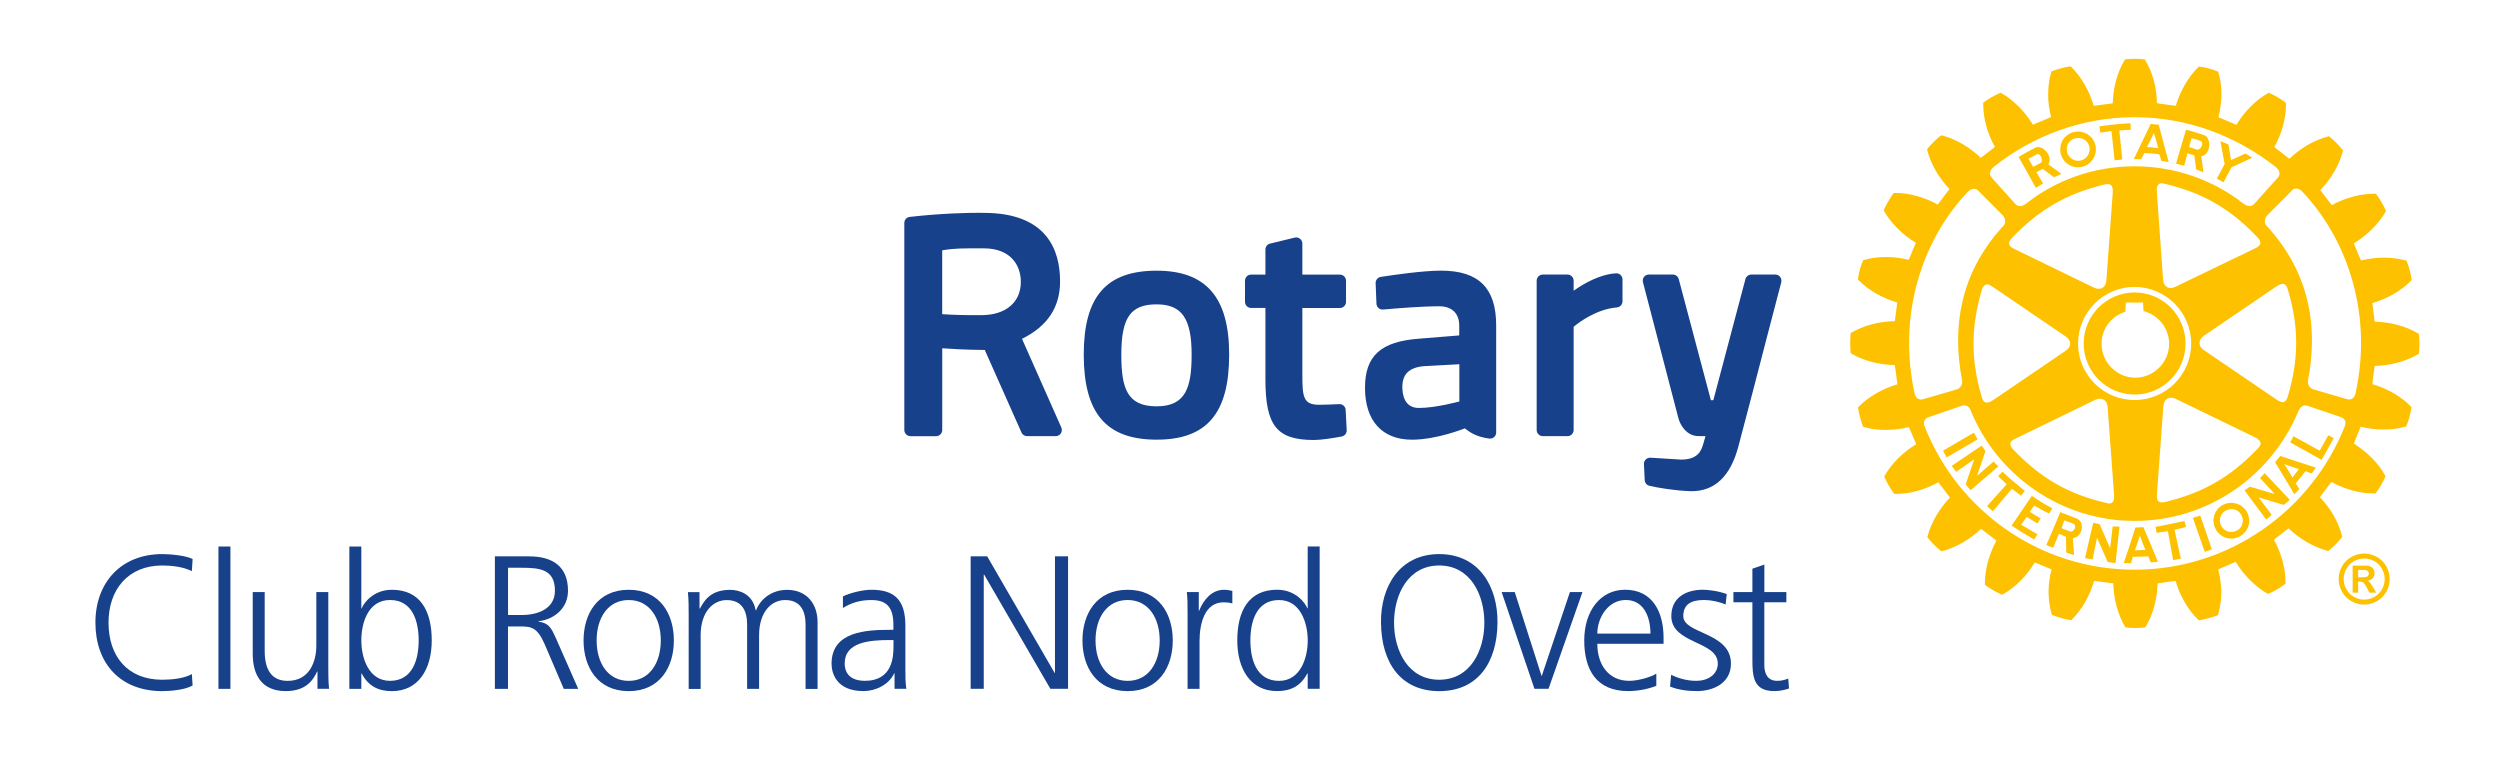 <?xml version="1.0" encoding="UTF-8"?> <!-- Generator: Adobe Illustrator 25.2.0, SVG Export Plug-In . SVG Version: 6.00 Build 0) --> <svg xmlns="http://www.w3.org/2000/svg" xmlns:xlink="http://www.w3.org/1999/xlink" version="1.1" x="0px" y="0px" viewBox="0 0 6600 2048" style="enable-background:new 0 0 6600 2048;" xml:space="preserve"> <style type="text/css"> .st0{fill:#FDC100;} .st1{fill:#17418B;} </style> <g id="Livello_1"> </g> <g id="RC"> <path class="st0" d="M5311.4,1290.3l-50.1,59.4l-15.6-13.5l51.8-57.7c-8.2-7.5-14.4-14.4-22.4-21.5l11.6-11.6 c19.7,18.7,37.1,33.1,58.9,50.6l-10,12.8C5327.6,1302.5,5319.5,1296.6,5311.4,1290.3 M5211,1142.3l-81.3,47.5 c2.9,5.7,6,12.3,9.6,17.8l81.5-47.7C5216.8,1152.9,5214.6,1149,5211,1142.3 M5263.2,1218.2l-44,38.2l22.4-65.4 c-4-5.5-5.8-9.4-10-14.6l-78.9,53.5c3.4,5.4,7.8,10.3,11.6,15.7l47.5-32.9l-22.3,65.7c3.8,4.4,7.8,11.1,13.2,15.5l73-62.7 C5271.7,1227,5266.7,1223,5263.2,1218.2 M5370.3,1334.9c12.8,6.9,25.3,14.3,39.4,20.9l8.4-13.9c-19.4-9.9-37.7-21.6-54-32.8 l-53.6,78.6c20.3,13.4,38.9,24.7,59.8,36.7l8.6-13.8l-43.1-25.5l14.6-20.5l28.5,17.3l8.4-13.4c-9.2-5.1-18.8-11-28.8-17.2 L5370.3,1334.9z M5635.4,1041.6c-74.1,0-134.5-60.7-134.5-134.6c0-74.4,60.4-134.9,134.5-134.9c74.5,0,134.5,60.5,134.5,134.9 C5769.8,981.2,5709.6,1041.6,5635.4,1041.6 M5636.9,997.1c49.2,0,89.6-40.4,89.6-89.5c0-40.9-28.4-76.4-67.5-86.2 c-0.5-4-1.5-22.7-1.5-22.7h-45.2c0,0-1,20.3-1.4,24.4c-37.5,11.4-62.8,45.5-62.8,84.5C5548.1,956.7,5588.5,997.1,5636.9,997.1 M5439.2,398.5v-4.4c-0.5-24.4,18.1-44.4,42.7-46.4c26-2.5,49,16.5,51.2,42.6v3.8c0,24.3-18.3,45.1-43.3,47.4 C5464.6,443.7,5441.4,424.9,5439.2,398.5 M5456.4,397c1.3,16.7,16.2,28.8,32.3,27.5c15.9-1.6,27.8-14.4,27.8-30.4 c0.6-0.8,0-1.6,0-2.7c-1.4-16.8-16-28.7-32.7-27.1c-16,1.2-28,13.8-27.4,29.8V397z M5652.5,420.2c-7.9-0.2-11.6-0.2-19.3-0.2 l23.5-48.7l21.3-44.2l21,2.2l11.1,42l15.3,56.6c-7-1.3-12.6-2.4-19.2-2.8l-5.5-17.6c-14-2.3-26.6-2.9-39.5-3.4L5652.5,420.2z M5668.1,388.1c10.3,0.4,19.8,1.6,29.4,2.9l-5-19.7l-6.4-20.3l-9.5,20.3L5668.1,388.1z M5574.3,346.1l8.3,77.1l20.3-2.2l-7.9-76.6 l30.6-2l-1.2-17c-34.1,2-48.2,3.3-82,8.3l2.2,16.4L5574.3,346.1z M5577.5,1389.6l-6.8,57.6l-27.6-63.2c-6.5-1.3-10.5-3-17-3.9 l-21.7,93c6.7,1.8,13.1,2.6,20.1,3.7l11.6-57.2l28,63.7c6.3,0.9,13.6,3.1,21,2.9l10.4-96.2 C5589.9,1389.7,5583.4,1390.6,5577.5,1389.6 M6124,1189.9l-69.1-38.2l-8.8,16.1l82.9,46.2l32-57.2l-14.3-7.7L6124,1189.9z M6019.8,1203.8l94.1,30.8c-2.2,2.9-4,5.5-6,8.4c-1.6,2.1-3.6,4.3-4.9,7l-16.5-6l-25.8,32.1l9.5,14.7c-3.9,4.4-8.2,9.2-13.1,13.9 L6020,1243l-13.8-22.8L6019.8,1203.8z M6030.5,1225.4l11.2,17.6l10.1,17.8l13.9-17.8l3.5-4.4L6030.5,1225.4z M5931.7,1351 c3.9,7.1,6,15.3,6.3,23.6c0,6.5-1.4,13.2-4.1,19.3c-4.4,8.7-10.9,16.6-20,21.7c-22.1,13-50.7,5.2-64-17.5c-0.5-1.4-1.1-2.6-2-4.3 c-2.8-6.2-4-12.8-4.6-19.3c0.6-16.7,8.6-32.2,23.7-40.8C5889.4,1321,5918.4,1328.6,5931.7,1351 M5921,1374.6 c0-5.7-1.5-10.7-4.2-15.6c-7.8-14.6-26.5-19.2-40.9-11c-10.2,5.5-15.5,15.8-15.5,26.5c0.4,4.9,1.5,10.4,4.5,15 c0.8,1.5,1.8,3.1,3.2,4.7c9.1,10.8,25.2,13.2,37.5,6.2c3.4-1.6,6.1-3.8,8.3-6.2C5918.4,1388.7,5921,1381.4,5921,1374.6 M5966.4,1262.1l39.1,42.2l-65.8-19.4c-5.4,4.2-9.2,5.7-14,10l57.2,76.7c4.9-3.8,10-8.4,14.5-12.3l-34.7-46.2l66.4,19.9 c4.5-3.9,11.1-8.3,15.6-13.9l-66.2-70.1C5975.1,1252.9,5970.9,1258,5966.4,1262.1 M6387.4,907.6c0,8.7-0.4,17.4-1.4,24.5l-0.2,2 l-2.1,1.1c-31.9,18.9-73.2,29.7-114.6,31c-1,5.1-5.5,42.5-6.2,47.9c38.5,11.1,76,32.2,102,59.2l1.2,1.6v1.7 c-2,14.7-7.3,34.5-13.1,47.2l-0.6,2.2l-1.9,0.2c-36.2,10.4-78.9,10.1-118.3,0.3c-1.9,4.9-16.5,39.6-17.9,44.7 c34.5,21.7,65.1,51.8,82.4,84l0.8,1.7l-0.5,1.9c-5.4,12.8-15.5,31.2-24.5,42.3l-1,1.6h-2.3c-36.9,0.5-78.2-10.4-114.3-30.5 c-3.2,4.3-27.2,36-30.5,40.4c28.4,29.2,49.8,66.2,58.6,102.7l0.6,2l-1.1,1.3c-8.3,11.1-23.4,25.9-34.4,34.8l-1.3,1.2l-2.7-0.7 c-35.5-9.4-73.1-31-102.3-59.1c-4.3,3.3-34.2,26.6-38.6,29.8c19.1,35.1,30.6,75.3,30.6,111.7v5l-2.2,1.1c-11,9-29.2,19.5-42.3,24.8 l-1.2,0.6l-2.3-0.7c-31.9-18.6-62.6-49-83.5-83.9c-5,2.3-41.3,17.7-46.3,19.9c5,19.5,7.9,39.8,8.5,59.8c0,20.4-3.5,40.6-8.5,59 l-0.2,1.8l-2,0.9c-12.2,5.1-32.6,10.1-47,12.7l-2.1,0.3l-1.2-1.5c-27.6-26.3-48.8-63.6-59.8-102.6c-4.8,0.4-42.5,5.5-47.8,6.7 c-0.6,40.7-11.9,82.2-31.3,114.4l-1.1,1.6l-2.2,0.3c-13,1.9-34,1.9-48.2,0l-1.8-0.3l-1.3-1.6c-18.8-32.3-30-73.7-30.9-114.4 c-5.6-0.6-45.2-6.3-50.7-6.7c-10.9,38.7-32.1,75.9-59,102.4l-1.5,1.4l-2.2-0.3c-14.7-2.3-34-7.9-47-13.2l-1.6-0.9l-0.6-1.6 c-5.5-18.2-8.3-38.7-8.3-59c0-19.9,2.9-39.7,7.9-59.2c-5-2.2-39.3-16-44.3-18.3c-21.2,35.5-51.8,66.2-84.1,84.2l-1.7,1.1l-2-0.6 c-13.4-5.9-31-16-42.4-24.5l-1.4-1.4v-3.8c0-36.9,11.2-77.3,30.4-112.8c-4.2-3.3-36.2-27.6-40.7-30.9 c-29.2,28.2-66.5,49.5-102.5,58.8l-1.9,0.5l-2-1.4c-11-8.8-25.2-23-34.1-34.4l-1.2-1.9l0.6-2c9.5-36.4,31.2-73.4,59.2-102.1 c-3.3-4.4-27.4-35.8-30.8-40.5c-35.6,20.1-77.4,31.5-114.2,30.7h-2l-1.3-1.4c-8.6-11.4-19-29.7-24.5-42.5l-0.8-2l0.8-1.6 c18.6-32.6,49-62.8,83.7-83.6c-2.2-5.3-17-40.3-19.5-45.2c-39.5,9.7-82.4,10.1-118.5,0l-1.7-0.7l-1.1-1.6 c-4.9-12.2-10.3-32.6-12.5-47.1l-0.4-2.2l1.3-1.8c26.2-26.7,63.2-47.9,102.7-59.6c-0.4-5.6-6.2-45.3-6.8-50.8 c-41.2-0.6-82.7-11.2-114.9-30.4l-1.6-1l-0.2-2.3c-0.9-6.6-1.1-15.4-1.1-24.3c0-8.6,0.2-17.1,1.1-24.3l0.2-2.2l1.6-0.9 c32.1-19,73.6-29.9,114.9-30.5c0.8-5.5,5.7-44.2,6.4-49.4c-39.1-11.1-76.3-32.5-102.8-59.3l-1.1-1.3l0.3-2.2 c1.7-14.7,7.3-34.7,12.9-47.1l0.6-1.7l2-0.5c35.6-10.5,78.8-10.3,118.4-0.5c2.2-4.9,16.6-39.8,18.8-44.9 c-35-21.2-65.7-51.4-84-83.9l-0.9-2.1l0.9-2c5.8-13,16.1-30.6,24.2-41.8l1.3-1.7h2.2c37.4-0.6,78.7,10.9,114.2,30.6 c3.3-4,27.6-36.8,30.9-41.1c-28.2-29.5-49.7-66.3-58.8-102.8l-0.4-1.6l0.7-1.6c9-11.2,24-25.9,35-34.6l1.8-1.1l1.6,0.2 c36.8,9.5,73.8,31.3,102.7,59.3c4.2-3.3,33.1-25.5,37.4-28.8c-19.9-34.9-30.9-75.3-30.9-111.5v-5.3l1.8-1.3 c10.8-8.4,29.2-18.9,42.2-24.3l1.4-0.9l2.2,1.1c32.2,18.1,62.5,48.7,83.6,83.5c5.1-1.9,42.7-18.3,47.9-20.3 c-4.9-19.4-8-39.6-7.7-59.4c0-20.8,2.5-40.5,7.9-58.8l0.3-2.2l2-0.6c12.1-5,32.4-10.5,46.6-12.6l2.3-0.2l1.6,1.3 c26.8,26.2,48.1,63.5,59.5,102.8c5.5-0.6,44.9-5.5,50.3-6.6c0.8-40.5,11.9-81.9,31.3-114l0.8-1.6l2-0.6c14-1.6,34.9-1.6,48.7,0 l1.8,0.6l1.1,1.6c19.5,32.2,30.8,73.6,30.8,113.8c6,1.3,44.5,6.2,49.9,6.8c11.7-39.3,32.9-76.4,59.9-102.5l1.2-1.4l1.7,0.5 c14.8,1.6,34.7,7.1,47.5,12.8l1.5,0.6l0.7,2.2c5.5,18.1,8.1,37.7,8.1,58.3c-0.3,20.1-3.2,40.4-8.1,59.8c4.9,2,42.4,17.7,47.6,19.9 c20.8-34.8,50.7-65.1,83.3-83.5l1.8-1.1l2,0.9c12.9,5.5,30.9,15.9,42,24.6l1.6,1v5.1c0,37-11.4,77.3-30.7,111.7 c4.2,3.3,35.1,27.5,39.8,31.1c29.2-28.4,66.3-50,102.8-59.1l1.6-0.9l1.6,1.8c11,8.2,25.9,23.5,34.3,34.6l1.5,1.6l-0.7,1.9 c-9.3,36.5-31.3,73.6-59.4,102.7c3.3,4.4,26.6,35.1,30.2,39.6c36.3-19.5,77.5-30.7,114.7-30.1h1.7l1.2,1.6 c9.1,11.6,19.4,29.5,24.5,41.9l1.2,2.3l-1.2,1.9c-18.5,32.2-48.9,62.1-83.8,83.3c2.1,5.4,16.3,40.4,19,45.3 c39.1-9.8,82.2-10.1,117.8,0l2.1,0.5l0.9,2c5,12.3,10.8,32.6,12.6,47.4l0.3,1.7l-1.5,1.5c-26.2,27-63.4,48.2-102.6,59.3 c0.7,5.5,5.6,43.6,6.5,49.2c41.2,0.9,82.4,11.8,114.3,30.8l2.1,1.3l0.2,1.8C6387,890.1,6387.4,898.6,6387.4,907.6 M5258.3,469.2 l61.7,68.7c8.7,9.4,18.1,8.1,30.6-1.6c78-61.2,178.1-97.3,284.7-97.3c106.8,0,206.8,36,285.7,97.3c12.3,9.2,21.4,11,30.5,1.6 l61.8-68.7c7-7.7,7-18.1-6.4-29.3c-103.6-80.7-231.4-130.5-371.8-130.5c-139.7,0-269.4,49.8-371,130.7 C5250.8,451.1,5251.4,461.5,5258.3,469.2 M5262.5,758.3c-6.8-4.4-14-9.4-20-6.8c-4.8,1.5-8.3,6.5-10.8,14.7 c-28.9,99.5-28.9,183.6,0,281.7c2,6.3,4.2,12.7,10,14.3c4.7,2,11.8,0,20.9-6.4l191.1-130c7.1-4.7,11.4-11.6,11.4-18.4 c0-7.4-4.3-13.9-11.4-18.9L5262.5,758.3z M5304.3,644.5c0.9,6.9,8.8,10.5,15.7,13.8l208.3,101.2c8.2,3.8,16,3.8,22.3,0.5 c5.8-3.8,9.6-10.5,10.2-19.2l16.8-231.1c0.9-11.1-0.6-17.6-4.6-21c-4.4-3.9-11-2.8-17.2-1.6c-99.8,24.1-172.5,66.1-244.2,141 C5305.7,634.5,5302.9,639.9,5304.3,644.5 M5307.2,1172.6c0,4,2.7,8.9,7.8,14.1c71.7,75.3,144.3,117.3,244.1,140.7 c6.3,2,12.6,3,17-0.6c4.4-3.3,5.8-10.2,5-21.2c0-0.2-17-231.5-17-231.5c-0.7-8.7-4.1-15.5-10.2-19c-6.2-3.5-13.9-3.5-22.2,0.3 l-208,101.2c-7.3,3.3-15.2,7.1-16.2,13.9C5307.6,1171.2,5307.2,1172,5307.2,1172.6 M5635.4,1056.1c82.4,0,149.3-66.8,149.3-149.1 s-66.9-149.2-149.3-149.6c-82.4,0-149.3,67.2-149.3,149.6S5553,1056.1,5635.4,1056.1 M5698.5,1323.7c3.5,2.7,9.3,3.6,18.2,1.4 c99.5-24,172.5-66.1,243.6-140.7c4.2-4.8,8.9-9.8,7.5-15.6c-1.3-5.3-5.9-10.2-15.6-14.8l-208.6-101.2c-7.9-3.7-15.5-3.7-21.9-0.4 c-6.1,3.8-9.9,10.5-10.4,19.6l-16.9,230.8C5694.2,1310.4,5693.3,1319,5698.5,1323.7 M6009.5,1054.5c6.1,4,13.4,8.9,19.9,6.6 c4.4-1.3,8.2-6.2,10.6-15c29.2-98.9,29.2-183.5,0-281.4c-1.7-6-4.6-12.4-9.8-14.6c-5.2-1.9-11.7,0.3-21.1,6.5l-191.2,130.1 c-7.4,4.9-11.2,11.8-11.2,18.7c0,7,3.8,13.9,11.2,18.7L6009.5,1054.5z M5967.3,640.7c0.2-4-2.2-8.9-7.8-14.4 c-71-75.1-144-117.3-244.1-141c-5.6-1.4-12.1-2.8-16.5,1.1c-4.4,3.5-5.7,10.5-4.8,20.9l16.5,231.5c0.6,8.7,4.5,15.7,10.4,19.2 c6.4,3.6,14.1,3.1,22.1-0.9l208.4-100.5c6.8-3.3,14.4-6.9,15.8-13.9C5967.3,642.2,5967.6,641.6,5967.3,640.7 M5077,1053.9 l88.7-25.8c8.3-2.4,15.2-11.1,14.5-21.9c-31.9-165.3,8.6-299.3,105.5-406.7c9.8-6.9,10.8-21.4,1.5-31.2l-64.5-64.8 c-6.3-7.2-17.8-7.2-27.5,2.8c-123.6,130.1-186,329.8-140.2,533.9C5057.5,1050,5065.3,1057.2,5077,1053.9 M6180.2,1101.4l-89-30.5 c-4.6-1.6-16.8-1.6-23.2,14.1c-71.8,172.2-239.1,290.2-432.8,290.2c-193.9,0-364.2-120.7-433-292.9c-5.1-13-17.7-13-22.3-11.4 l-88.5,30.5c-9.6,3.4-15.5,12-10.4,24.2c87,221.9,303.1,378.4,554.2,378.4c251.1,0,468.1-157.6,555.3-379.3 C6195.2,1113.1,6189.8,1104.8,6180.2,1101.4 M6077.4,505.3c-8.7-10.6-23.2-9.1-27.3-1.6l-64.4,64.5c-9.3,9.8-8.5,24.3,1.3,31.2 c97.1,107.5,137.6,241.1,105.8,406.7c-0.7,10.8,6.1,19.5,14.6,21.9l88.9,25.8c11.8,3.3,19.4-3.9,21.9-13.9 C6264,836.1,6201.4,635.8,6077.4,505.3 M5870.3,481.2l20.5-39.3l55.2-25.6c-5.8-4.2-12.1-7.1-18-11l-38,17.4l-7-41.2 c-8-3.9-12.7-5.5-21-8.7l11,60.1l-20.4,38.8L5870.3,481.2z M5766.8,1375.4c-27.6,6-48.8,10.9-76.1,15.3l2.6,15.9 c10.1-1.6,19.3-2.9,29.9-4.2l13.9,76.4l20.3-3.8l-16.5-76.2c10.4-2.7,20-5.2,30.4-7.7L5766.8,1375.4z M5496.2,1388.7v5.2 c-1.5,12.6-10.1,25.3-23.9,27l3.2,44.2c-6.4-1.5-13.7-3.6-20.5-6.5l-0.7-41.4l-18.7-8.1l-15.1,36.7c-6.1-2-12.2-4-18.2-6.9 l19.1-44.5l2.3-5.5l15.6-36.8l42.4,16.5C5491.1,1371.7,5495.4,1380.1,5496.2,1388.7 M5478.4,1388.7c-0.6-2.6-1.6-4.7-4.9-6.2 l-23.7-8.7l-5.4,15l-1.8,5.5l-0.2,0.2l21.6,8.2c6,2.7,11.7-2.6,13.7-8.4C5478.4,1392.6,5479,1390.6,5478.4,1388.7 M5766.2,437.6 c-7.6-2.2-13.2-3.1-21.5-5.5l15.3-52.3l11.2-37.4c16.3,4,31.7,9.1,47.1,14.2c8.7,2.7,13.4,12.7,14.3,23.2 c0.5,14.3-6.5,29.7-21,32.9l5.5,42.3c-6.7-2.9-11.7-4.9-19.2-7.9l-4.9-37l-18.1-5.4L5766.2,437.6z M5779.2,388.1l21.2,6.9 c5.8,1.5,13.5-7.4,13.5-15.3c0-3.9-1.3-7.1-6.4-8.3c-7.8-3-13.2-4.3-21.7-6.6l-4.3,14.9L5779.2,388.1z M5676.4,1433.7l20.5,49.6 c-6.7,0.3-13,0.9-18.9,1.6l-6.4-15.9l-40.9,1.1l-4.8,16.8c-6.4-0.5-12.6-0.7-19.1-0.7l17.6-52.5l12.6-39.8l0.7-1.3l20.9-0.9l1,2.6 L5676.4,1433.7z M5664,1451.8l-7.4-18.1l-7.4-19.7l-6.5,19.7l-6.4,19.2L5664,1451.8z M5789.2,1367.3l31.3,89.6 c6.1-2.1,12.6-4.1,18.8-6.7l-30.5-89.1C5800.6,1363.9,5796.8,1365.1,5789.2,1367.3 M5334.4,423.8l-5.2-9.3 c13.8-8.8,28.6-16.3,42.9-24.1c16.8-9.2,40.5,13.2,38.9,33.3c-0.3,3.6-1.3,6.9-3.4,10.2l34.4,25.1c-6.5,3-11.4,5.7-19.2,8.9 l-30.2-21.9l-16.6,8.9l17.7,29.2c-6.8,4.4-11,7.1-19,11.7L5334.4,423.8z M5355.2,419.4l2.7,4.4l9.5,16.7l19.9-10.4 c1.9-1.1,2.9-3.3,3.3-6.3c0.4-8.8-6.2-21-15.5-15.4C5367.7,412.3,5363.2,415,5355.2,419.4"></path> <g> <path class="st1" d="M506.5,1507.9c-22-11.5-53.6-15-78.2-15c-90.7,0-141.8,64.1-141.8,150.8c0,88.2,49.6,150.8,141.8,150.8 c23,0,58.1-3,78.2-15l2,30.1c-19,11.5-58.1,15-80.2,15c-110.2,0-176.4-72.6-176.4-180.9c0-106.2,68.1-180.9,176.4-180.9 c20.5,0,62.1,3.5,80.2,13L506.5,1507.9z"></path> <path class="st1" d="M576.7,1442.8h31.6v375.8h-31.6V1442.8z"></path> <path class="st1" d="M866.7,1758.4c0,19.5,0,39.6,2,60.1h-30.6v-45.6h-1c-10.5,23-29.6,51.6-82.7,51.6 c-63.1,0-87.2-42.1-87.2-98.2V1563h31.6v155.3c0,48.1,17,79.2,60.6,79.2c57.6,0,75.7-50.6,75.7-93.2V1563h31.6V1758.4z"></path> <path class="st1" d="M922.3,1442.8h31.6v163.3h1c4.5-12.5,29.6-49.1,79.7-49.1c75.2,0,105.2,56.1,105.2,133.8 c0,75.7-35.1,133.8-105.2,133.8c-36.6,0-62.6-14-79.7-46.6h-1v40.6h-31.6V1442.8z M1029.6,1584c-57.6,0-75.7,60.1-75.7,106.7 s19.5,106.7,75.7,106.7c60.1,0,75.7-57.1,75.7-106.7S1089.7,1584,1029.6,1584z"></path> <path class="st1" d="M1306.6,1468.8h90.2c62.1,0,102.7,26.6,102.7,90.7c0,45.1-34.6,75.2-77.7,80.7v1 c28.1,3.5,34.1,18.5,45.1,42.1l59.6,135.3h-38.1l-50.6-118.2c-20-45.1-35.1-46.6-68.1-46.6h-28.6v164.8h-34.6V1468.8z M1341.2,1623.6h36.6c40.6,0,87.2-15.5,87.2-64.1c0-57.1-40.6-60.6-88.2-60.6h-35.6V1623.6z"></path> <path class="st1" d="M1659.8,1557c82.7,0,119.2,64.1,119.2,133.8s-36.6,133.8-119.2,133.8s-119.2-64.1-119.2-133.8 S1577.1,1557,1659.8,1557z M1659.8,1797.5c55.1,0,84.7-47.6,84.7-106.7s-29.6-106.7-84.7-106.7c-55.1,0-84.7,47.6-84.7,106.7 S1604.7,1797.5,1659.8,1797.5z"></path> <path class="st1" d="M2126.7,1818.5v-169.8c0-36.1-13.5-64.6-54.1-64.6c-34.6,0-68.6,29.6-68.6,93.2v141.3h-31.6v-169.8 c0-36.1-13.5-64.6-54.1-64.6c-34.6,0-68.6,29.6-68.6,93.2v141.3h-31.6v-195.4c0-19.5,0-39.6-2-60.1h30.6v43.1l1,0.5 c10-17.5,25.1-49.6,79.7-49.6c22.5,0,59.6,9.5,67.6,54.1h1c11.5-30.1,41.6-54.1,81.7-54.1c51.6,0,80.7,36.1,80.7,85.7v175.9 H2126.7z"></path> <path class="st1" d="M2361.7,1777.4h-1c-14,30.6-49.6,47.1-81.2,47.1c-72.6,0-84.2-49.1-84.2-72.1c0-85.7,91.2-89.7,157.3-89.7h6 v-13c0-43.6-15.5-65.6-58.1-65.6c-26.6,0-51.6,6-75.2,21v-30.6c19.5-9.5,52.6-17.5,75.2-17.5c63.1,0,89.7,28.6,89.7,95.2v112.7 c0,20.5,0,36.1,2.5,53.6h-31.1V1777.4z M2358.7,1689.7h-9c-54.6,0-119.7,5.5-119.7,61.6c0,33.6,24,46.1,53.1,46.1 c74.1,0,75.7-64.6,75.7-92.2V1689.7z"></path> <path class="st1" d="M2562.6,1468.8h43.6l177.9,307.6h1v-307.6h34.6v349.7H2773l-174.9-301.6h-1v301.6h-34.6V1468.8z"></path> <path class="st1" d="M2976.9,1557c82.7,0,119.2,64.1,119.2,133.8s-36.6,133.8-119.2,133.8s-119.2-64.1-119.2-133.8 S2894.3,1557,2976.9,1557z M2976.9,1797.5c55.1,0,84.7-47.6,84.7-106.7S3032,1584,2976.9,1584c-55.1,0-84.7,47.6-84.7,106.7 S2921.8,1797.5,2976.9,1797.5z"></path> <path class="st1" d="M3135.2,1620.1c0-28.1,0-38.6-2-57.1h31.6v49.1h1c11.5-28.6,33.1-55.1,65.6-55.1c7.5,0,16.5,1.5,22,3v33.1 c-6.5-2-15-3-23-3c-50.1,0-63.6,56.1-63.6,102.2v126.3h-31.6V1620.1z"></path> <path class="st1" d="M3483.9,1818.5h-31.6v-40.6h-1c-17,32.6-43.1,46.6-79.7,46.6c-70.1,0-105.2-58.1-105.2-133.8 c0-77.7,30.1-133.8,105.2-133.8c50.1,0,75.2,36.6,79.7,49.1h1v-163.3h31.6V1818.5z M3376.7,1797.5c56.1,0,75.7-60.1,75.7-106.7 s-19.5-106.7-75.7-106.7c-60.1,0-75.7,57.1-75.7,106.7S3316.6,1797.5,3376.7,1797.5z"></path> <path class="st1" d="M3799.6,1462.8c105.2,0,154.8,86.2,153.8,180.9c-1,107.2-53.1,180.9-153.8,180.9s-152.8-73.6-153.8-180.9 C3644.8,1549,3694.4,1462.8,3799.6,1462.8z M3680.3,1643.7c0,74.1,37.1,150.8,119.2,150.8s119.2-76.7,119.2-150.8 s-37.1-150.8-119.2-150.8S3680.3,1569.5,3680.3,1643.7z"></path> <path class="st1" d="M4088.1,1818.5h-37.1l-86.7-255.5h34.6l70.6,220.9h1l74.1-220.9h33.1L4088.1,1818.5z"></path> <path class="st1" d="M4372.7,1810.5c-22,9-50.6,14-74.1,14c-84.7,0-116.2-57.1-116.2-133.8c0-78.2,43.1-133.8,107.7-133.8 c72.1,0,101.7,58.1,101.7,126.8v16h-174.9c0,54.1,29.1,97.7,84.2,97.7c23,0,56.6-9.5,71.6-19V1810.5z M4357.2,1672.7 c0-44.6-18-88.7-65.1-88.7c-46.6,0-75.2,46.6-75.2,88.7H4357.2z"></path> <path class="st1" d="M4411.8,1781.4c19,9.5,42.1,16,66.6,16c30.1,0,56.6-16.5,56.6-45.6c0-60.6-122.7-51.1-122.7-125.3 c0-50.6,41.1-69.6,83.2-69.6c13.5,0,40.6,3,63.1,11.5l-3,27.6c-16.5-7.5-39.1-12-56.6-12c-32.6,0-55.1,10-55.1,42.6 c0,47.6,125.8,41.6,125.8,125.3c0,54.1-50.6,72.6-89.2,72.6c-24.5,0-49.1-3-71.6-12L4411.8,1781.4z"></path> <path class="st1" d="M4715.9,1590h-58.1v165.3c0,23,8.5,42.1,34.1,42.1c12,0,20-2.5,29.1-6l2,26.1c-7.5,3-23,7-38.6,7 c-56.1,0-58.1-38.6-58.1-85.2V1590h-50.1V1563h50.1v-61.6l31.6-11v72.6h58.1V1590z"></path> </g> <path class="st1" d="M3552.5,1082l2.8,53.6c0.4,8.1-5.2,15.2-13.1,16.7c-22.7,4.3-53.9,9.3-73.3,9.3 c-98.3,0-128.2-37.6-128.2-160.6v-188H3303c-9,0-16.2-7.3-16.2-16.2v-55.6c0-9,7.3-16.3,16.2-16.3h37.7v-66.1 c0-7.4,5-13.9,12.3-15.7l65.1-15.8c4.8-1.2,9.9-0.1,13.8,3c3.9,3.1,6.3,7.7,6.3,12.7v82h99.2c9,0,16.1,7.3,16.1,16.3v55.6 c0,9-7.2,16.2-16.1,16.2h-99.2v174.3c0,60.4,2.1,81.2,44.4,81.2c15.7,0,40-1.1,53.1-1.7C3544.4,1066.5,3552.1,1073.1,3552.5,1082 M3245,936c0,155.4-59,224.7-191.5,224.7c-132.9,0-192.4-69.4-192.4-224.7c0-153.1,59.5-221.4,192.4-221.4 C3184.1,714.6,3245,785,3245,936 M3145.9,936c0-95.4-26-132.5-92.4-132.5c-68.7,0-93.2,34.7-93.2,132.5 c0,88.6,14.9,136.7,93.2,136.7C3130.7,1072.7,3145.9,1022.6,3145.9,936 M4699.6,731.1c-3-4-7.8-6.3-12.8-6.3h-63.2 c-7.3,0-13.7,5-15.7,12.1l-84.7,319.6h-6.5l-84.8-319.6c-1.9-7.1-8.3-12.1-15.7-12.1h-63.1c-5.1,0-9.9,2.3-13,6.3 c-2.9,4-4,9.1-2.7,13.9l93.4,358.4c4.6,17.8,21,47.9,53.6,47.9h18.1c-1.6,6-3.3,12.4-5.1,17.9l-0.8,2.7 c-5,16.5-12.6,41.4-58.8,41.4l-80.7-5c-4.6-0.2-9,1.4-12.2,4.6c-3.4,3.2-5.1,7.7-4.9,12.3l2,42.2c0.2,7.2,5.3,13.3,12.3,15 c23.7,5.8,69.2,12.8,106.5,14.2c1.9,0,3.5,0.1,5.2,0.1c60.9,0,102.2-39.3,123-117c24.2-90.8,54.5-207.8,76.6-293.2 c10-38.4,18.6-71.5,24.8-95l12.2-46.5C4703.7,740.2,4702.6,735.1,4699.6,731.1 M2801.9,1128.6c2.1,4.9,1.7,10.8-1.2,15.4 c-3,4.6-8.1,7.4-13.7,7.4h-75.6c-6.4,0-12.3-3.8-14.7-9.6l-96.9-217.9c-48.1-0.3-89.9-2.8-112.3-4.4v215.8 c0,8.9-7.2,16.2-16.3,16.2h-67.5c-9,0-16.3-7.3-16.3-16.2V588.6c0-8.2,6.2-15.2,14.4-16c86.7-9.8,156.2-10.8,181.8-10.8 c9,0,13.7,0.2,13.7,0.2c166.3,0,201.3,98.1,201.3,180.6c0,68.6-32.9,118.4-100.5,151.9L2801.9,1128.6z M2596.9,655.6h-35.6 c-39.8,0-62.5,3-73.9,5.3v168.5c18.9,1.3,55.5,3.2,104.8,2.6c63.5-0.6,102.8-34.2,102.8-87.8C2695,701.5,2669.3,655.6,2596.9,655.6 M3949.9,859v282.7c0,4.8-2,9.2-5.5,12.3c-3.7,3.1-8.3,4.4-12.9,3.8c-33.1-4.6-48.9-14.9-64.5-26.9c-0.7,0.3-73.9,29.9-139.3,29.9 c-78.8,0-124.1-49.9-124.1-136.8c0-84.7,41.5-122.4,142.9-129.9l105.9-8.6v-25.6c0-32.7-19.3-51.3-53-51.3 c-46.4,0-112.6,5.4-147.9,8.6c-4.4,0.4-9-1-12.3-4c-3.2-2.8-5.2-7-5.4-11.4l-2.1-54.1c-0.4-8.2,5.5-15.4,13.6-16.7 c31.6-4.9,110.2-16.5,159.3-16.5C3903.9,714.6,3949.9,760.5,3949.9,859 M3758.6,966.7c-38.3,3.6-56.4,21-56.4,54.8 c0,20.7,5.7,55.5,43.5,55.5c45.2,0,106.3-17,107-17.1v-98.3L3758.6,966.7z M4266.2,721.6c-43,2.6-85.3,27.2-111.8,45.9v-26.4 c0-9-7.3-16.3-16.2-16.3h-65.1c-9,0-16.3,7.3-16.3,16.3v394.1c0,8.9,7.3,16.2,16.3,16.2h65.1c9,0,16.2-7.3,16.2-16.2V862.7 c14.7-12.2,60.1-46.4,114.2-51.1c8.3-0.7,14.8-7.7,14.8-16.1v-57.7c0-4.5-1.8-8.7-5.1-11.9C4275.2,722.9,4270.7,721.2,4266.2,721.6 "></path> <path class="st0" d="M6225.5,1524.1h5.9c8.4,0,13.7-0.3,15.7-1c2.1-0.5,3.7-1.7,4.9-3.3c1-1.6,1.8-3.5,1.8-5.5c0-2-0.7-3.8-1.8-5.3 c-1.2-1.6-2.7-2.8-4.9-3.5c-2-0.7-7.3-0.9-15.6-0.9h-5.9V1524.1z M6211,1564.7v-71.5h14.5c13.6,0,21.2,0.1,22.9,0.2 c4.7,0.2,8.6,1.5,11.2,2.9c2.7,1.5,4.9,3.7,6.6,6.8c1.8,3.2,2.7,6.6,2.7,10.3c0,5.2-1.7,9.6-5.1,13.2c-3.4,3.7-8.1,5.9-14.2,6.8 c2.2,0.8,3.9,1.7,5,2.7c1.3,1,2.8,2.8,4.9,5.6c0.5,0.5,2.3,3.5,5.3,8.6l8.5,14.4h-18l-6-11.6c-4-7.8-7.3-12.7-9.9-14.7 c-2.6-2-6-3.1-10.1-3.1h-3.8v29.4H6211z M6241.6,1474.5c-9.3,0-18.2,2.3-26.8,6.9c-8.5,4.6-15.2,11.4-20.1,20 c-4.9,8.6-7.4,17.8-7.4,27.2c0,9.5,2.4,18.6,7.2,27.1c4.8,8.5,11.5,15.2,20,20.1c8.6,4.9,17.5,7.2,27,7.2c9.5,0,18.3-2.4,26.9-7.2 c8.6-4.8,15.2-11.6,20-20.1c4.9-8.6,7.2-17.6,7.2-27.1c0-9.4-2.5-18.6-7.4-27.2c-4.9-8.6-11.5-15.4-20-20 C6259.7,1476.8,6250.8,1474.5,6241.6,1474.5 M6241.4,1461.3c11.5,0,22.6,3,33.3,8.8c10.6,5.7,19,14,25.1,24.8c6,10.7,9,22.1,9,33.8 c0,11.7-3.1,23-9,33.6c-5.9,10.6-14.3,19-24.8,24.9c-10.7,5.9-21.9,8.9-33.6,8.9c-11.7,0-22.9-2.9-33.5-8.9 c-10.7-5.9-19-14.3-24.9-24.9c-6-10.7-9-21.9-9-33.6c0-11.7,3-23.1,9.1-33.8c6.1-10.8,14.4-19,25.1-24.8 C6218.8,1464.2,6229.9,1461.3,6241.4,1461.3"></path> </g> </svg> 